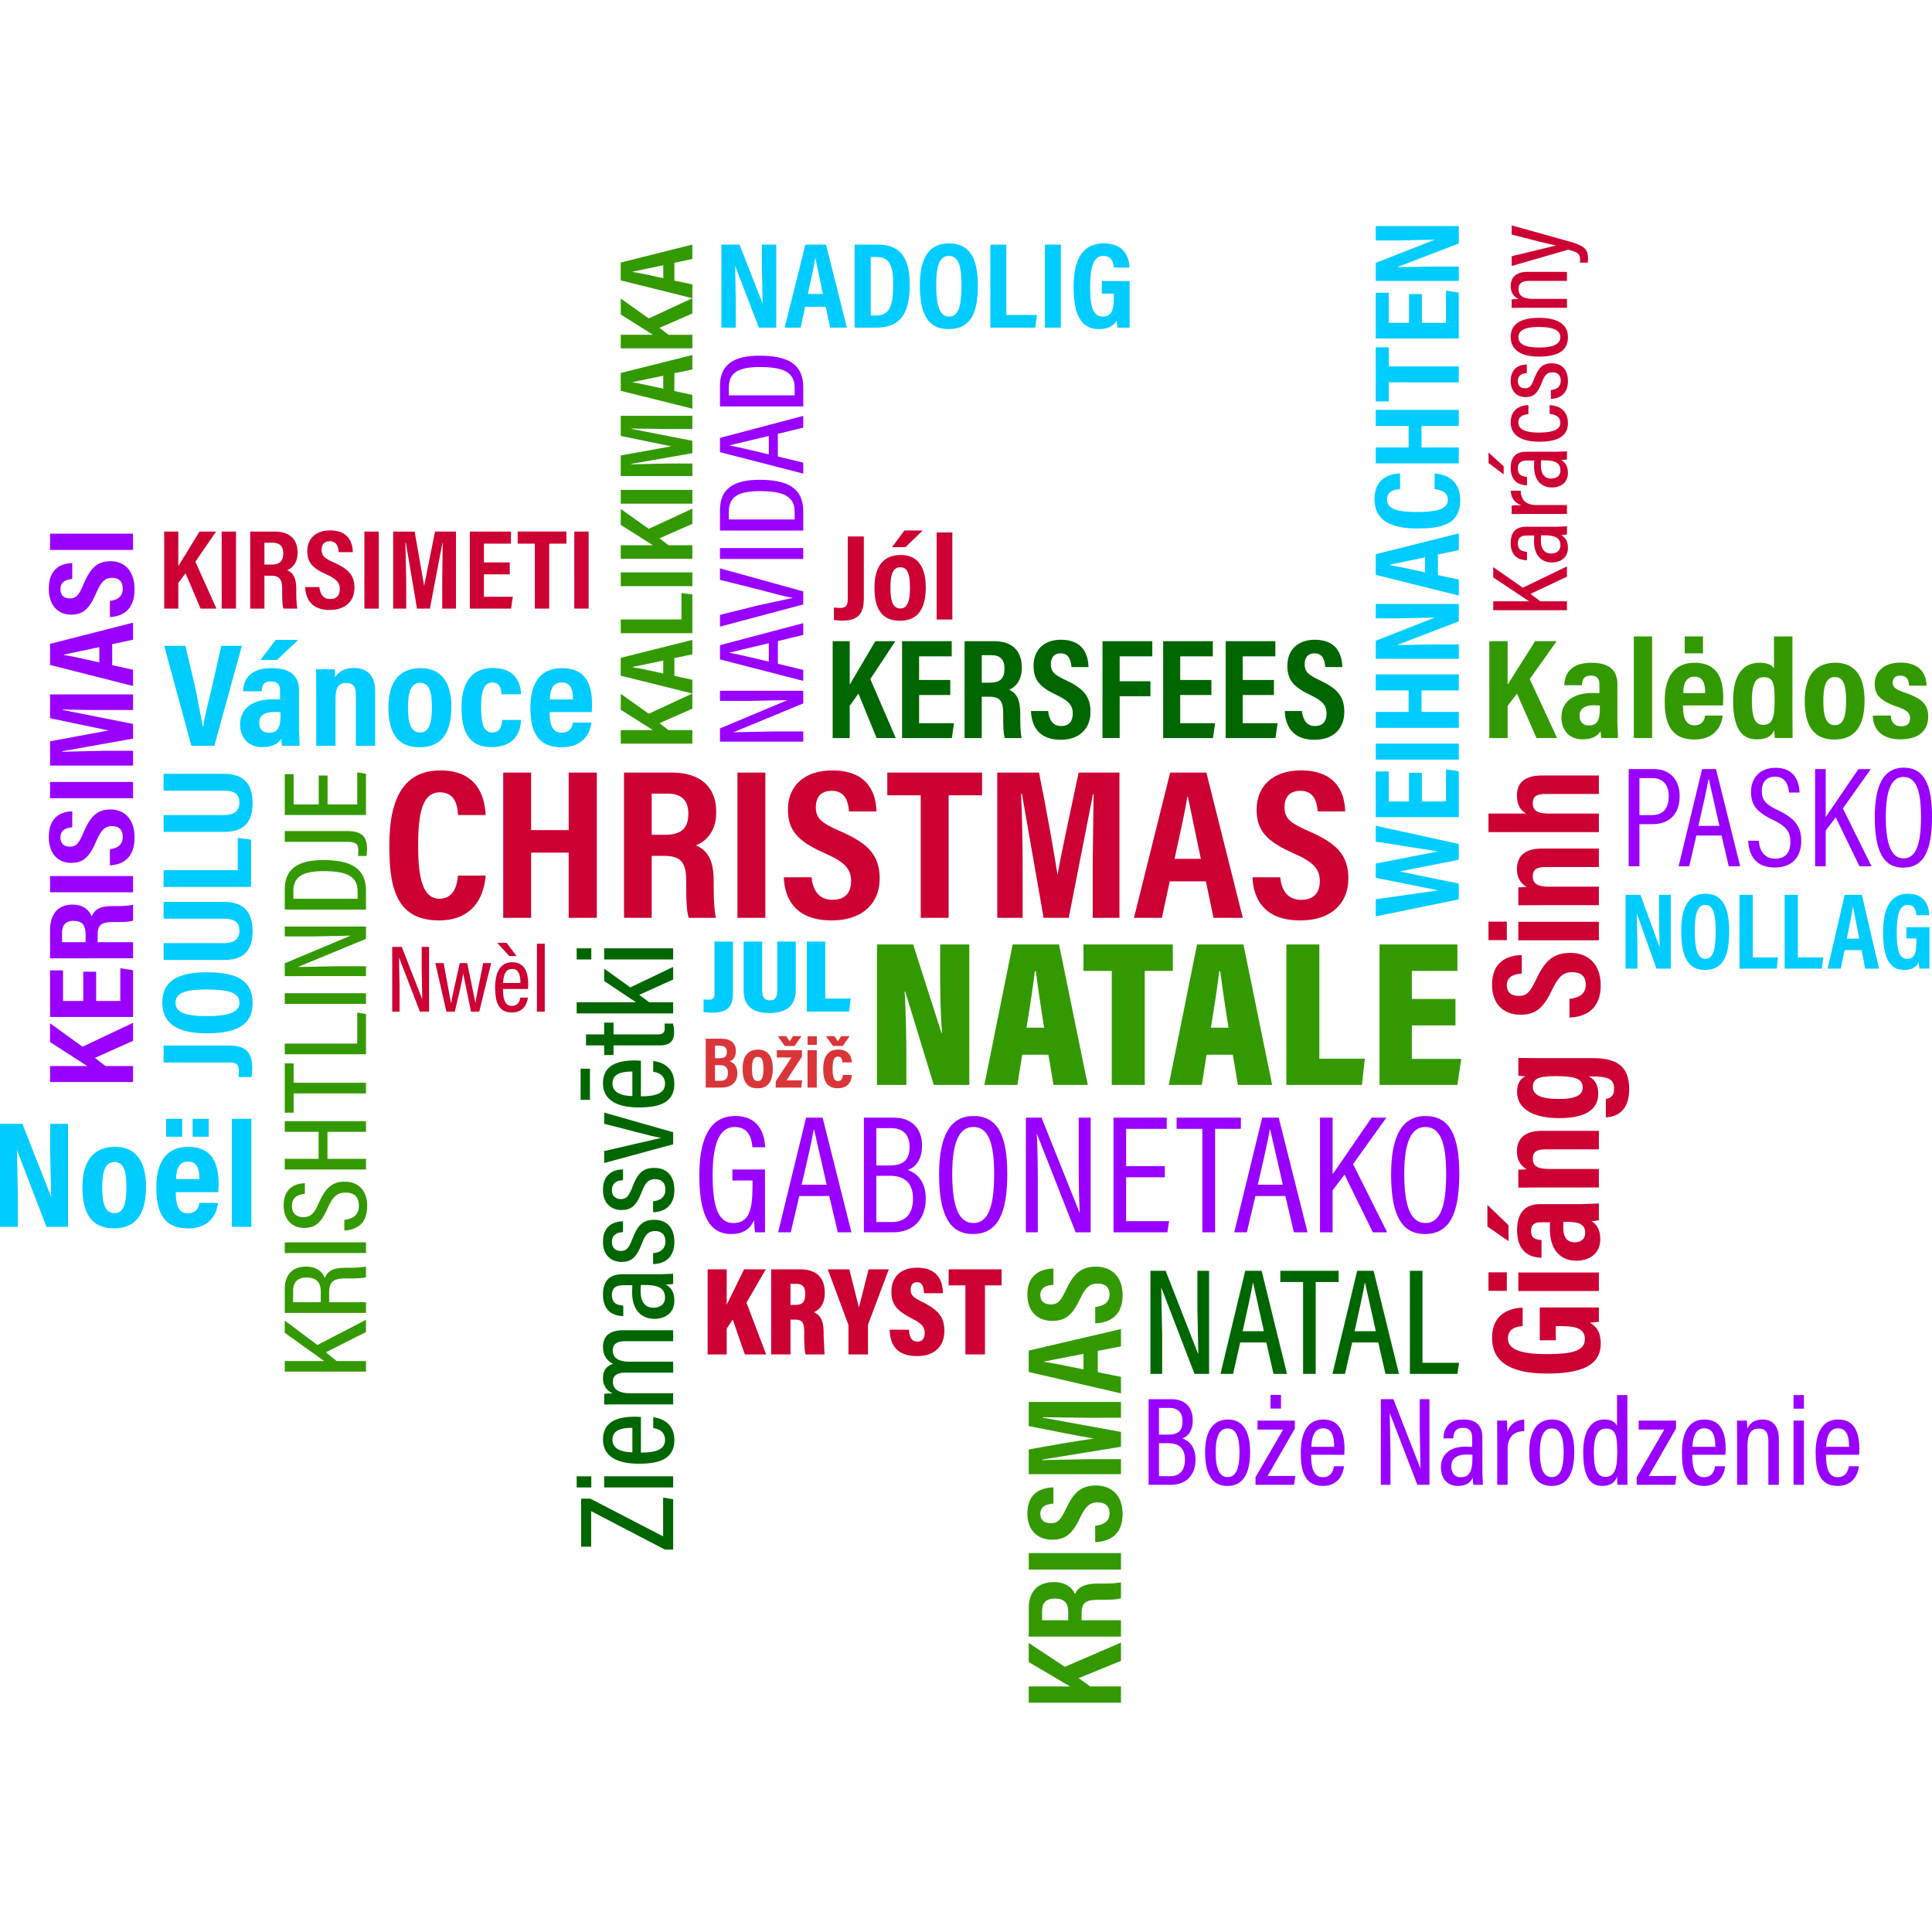 <svg xmlns="http://www.w3.org/2000/svg" xmlns:xlink="http://www.w3.org/1999/xlink" height="300" width="300" xmlns:v="https://vecta.io/nano"><g fill="#c03"><path d="M248.27 203.025v2.221l-1.4.145c1.303.724 1.69 1.859 1.69 3.235 0 3.428-3.042 4.659-8.353 4.659-5.964 0-8.522-2.028-8.522-5.529 0-4.417 3.791-4.659 4.756-4.707v2.873c-.652.048-2.294.193-2.294 1.931 0 1.883 2.511 2.414 6.06 2.414 3.79 0 5.891-.459 5.891-2.317 0-1.545-1.183-2.028-3.597-2.028h-.917v2.196h-2.487v-5.094zm-12.505-5.43h12.505v2.873h-12.505zm-1.787 2.848h-2.848v-2.873h2.848zm8.812-10.718c-.048.314-.048.555-.048.941 0 1.642.772 2.245 1.786 2.245.748 0 1.618-.362 1.618-1.448 0-1.473-1.11-1.738-2.945-1.738zm2.752-2.752l2.728-.097v2.607c-.241.049-.797.121-1.158.121.797.483 1.376 1.304 1.376 2.825 0 2.39-1.907 3.331-3.694 3.331-2.559 0-4.128-1.762-4.128-4.924 0-.435 0-.748.024-1.038h-1.352c-.725 0-1.593.096-1.593 1.352 0 1.208.797 1.328 1.618 1.401v2.752c-1.835-.048-3.791-.917-3.791-4.272 0-2.68 1.207-4.056 3.597-4.056zm-14.581.121l3.283 3.163v2.462l-3.283-2.269z"/><use xlink:href="#B"/><path d="M245.76 168.867c0-1.448-1.4-1.763-4.056-1.763-2.245 0-3.693.121-3.693 1.69 0 1.208 1.255 1.859 4.08 1.859 2.559 0 3.669-.604 3.669-1.786m1.496-4.563c3.549 0 5.722 1.038 5.722 4.804 0 3.573-2.101 4.322-3.621 4.394v-2.873c.386-.049 1.28-.169 1.28-1.618 0-1.568-1.183-1.858-3.38-1.858h-.555c1.014.483 1.473 1.424 1.473 2.679 0 2.656-2.317 3.791-6.011 3.791-4.273 0-6.59-1.545-6.59-4.056 0-1.641.772-2.221 1.303-2.414l-1.11-.121v-2.752l3.766.024zm-3.549-9.197c1.352-.145 2.535-.7 2.535-2.197 0-1.425-.893-1.956-2.124-1.956-1.328 0-2.124.652-3.09 2.705-1.328 2.8-2.512 3.911-4.95 3.911-2.607 0-4.394-1.69-4.394-4.635 0-3.694 2.487-4.587 4.612-4.635v2.873c-.942.072-2.318.314-2.318 1.81 0 1.159.748 1.666 1.859 1.666 1.183 0 1.738-.531 2.632-2.439 1.352-2.921 2.655-4.249 5.383-4.249 2.583 0 4.708 1.594 4.708 5.046 0 3.766-2.415 4.901-4.853 4.998zm-7.942-11.974h12.505v2.873h-12.505zm-1.787 2.848h-2.848v-2.873h2.848z"/><use xlink:href="#B" y="-43.838"/><path d="M231.13 126.332h5.842c-.797-.459-1.424-1.256-1.424-2.825 0-2.052 1.327-3.09 3.886-3.09h8.836v2.873h-8.256c-1.207 0-2.004.217-2.004 1.448 0 1.28.965 1.594 2.631 1.594h7.629v2.873h-17.14z"/></g><path d="M136.177 168.462v-21.809h5.614l4.393 13.731h.099c-.231-2.746-.297-6.332-.297-9.725v-4.006h4.525v21.809h-5.516l-4.426-14.475h-.099c.165 2.617.264 6.656.264 10.21v4.265zm25.958-8.885a296.87 296.87 0 0 1-1.289-8.757h-.165c-.231 2.101-.76 5.557-1.288 8.757zm-3.402 4.2l-.759 4.686h-5.12l4.393-21.81h7.2l4.459 21.81h-5.318l-.793-4.686zm13.904-13.021h-4.393v-4.103h13.872v4.103h-4.36v17.706h-5.119zm18.131 8.821a294.85 294.85 0 0 1-1.288-8.757h-.165c-.232 2.101-.76 5.557-1.289 8.757zm-3.402 4.2l-.76 4.686h-5.119l4.393-21.81h7.2l4.459 21.81h-5.318l-.792-4.686zm12.384-17.124h5.119v17.738h7.068l-.462 4.071H199.75zm26.256 12.569h-6.771v5.202h7.663l-.595 4.039h-12.088v-21.809h12.088v4.103h-7.069v4.362h6.771z" fill="#390"/><path d="M75.417 135.958c-.107 1.133-.573 6.963-7.267 6.963-6.909 0-7.696-5.63-7.696-11.695 0-7.297 2.291-11.594 7.947-11.594 6.407 0 6.909 5.131 7.016 6.929h-4.296c-.071-.766-.107-3.531-2.792-3.531-2.72 0-3.401 3.098-3.401 8.263 0 4.265.465 8.263 3.293 8.263 2.578 0 2.792-2.733 2.9-3.599zm2.722-15.993h4.331v8.929h5.835v-8.929h4.367v22.557h-4.367v-10.129H82.47v10.129h-4.331zm23.054 9.662h2.04c2.613 0 3.651-1.033 3.651-3.298 0-1.966-1.002-3.099-3.222-3.099h-2.47zm0 3.266v9.629h-4.296v-22.557h7.41c4.403 0 6.909 2.166 6.909 6.164 0 3.265-1.897 4.664-3.151 5.131 1.861.833 2.756 2.299 2.756 5.631v.9c0 2.565.143 3.531.322 4.731h-4.188c-.358-1.033-.394-2.832-.394-4.765v-.8c0-3.032-.752-4.064-3.508-4.064zm17.649 9.629h-4.331v-22.557h4.331zm7.16-6.297c.214 1.866 1.038 3.498 3.257 3.498 2.112 0 2.9-1.232 2.9-2.932 0-1.833-.966-2.932-4.01-4.265-4.152-1.833-5.799-3.465-5.799-6.83 0-3.599 2.506-6.064 6.873-6.064 5.477 0 6.801 3.432 6.873 6.363h-4.26c-.107-1.299-.465-3.198-2.685-3.198-1.718 0-2.47 1.033-2.47 2.565 0 1.633.788 2.399 3.615 3.632 4.332 1.866 6.301 3.665 6.301 7.43 0 3.565-2.363 6.497-7.482 6.497-5.584 0-7.267-3.332-7.41-6.697zm16.969-12.728h-5.191v-3.531h14.712v3.531h-5.19v19.025h-4.331zm26.704 10.629l.143-10.795h-.108l-3.758 19.191h-3.902l-3.365-19.258h-.143c.143 2.632.251 7.364.251 11.262v7.996h-3.938v-22.557h6.479c1.253 6.231 2.362 12.528 2.864 15.826h.036c.501-3.065 2.005-9.862 3.257-15.826h6.336v22.557h-4.152zm16.79-.766l-2.005-9.629h-.107c-.286 2.066-1.074 5.464-1.969 9.629zm-4.833 3.499l-1.218 5.664h-4.331l5.62-22.556h5.62l5.656 22.556h-4.546l-1.182-5.664zm17.147-.633c.215 1.866 1.038 3.498 3.257 3.498 2.112 0 2.9-1.232 2.9-2.932 0-1.833-.966-2.932-4.009-4.265-4.152-1.833-5.799-3.465-5.799-6.83 0-3.599 2.506-6.064 6.873-6.064 5.476 0 6.801 3.432 6.873 6.363h-4.26c-.107-1.299-.465-3.198-2.685-3.198-1.718 0-2.47 1.033-2.47 2.565 0 1.633.787 2.399 3.615 3.632 4.332 1.866 6.3 3.665 6.3 7.43 0 3.565-2.363 6.497-7.481 6.497-5.584 0-7.267-3.332-7.41-6.697z" fill="#c03"/><path d="M29.718 115.806l-4.22-15.519h3.291l1.557 6.579 1.156 5.983h.05c.201-1.559.829-3.874 1.307-5.914l1.507-6.648h3.19l-4.27 15.519zM46.296 99.37l-3.291 3.118h-2.562l2.361-3.118zm-2.738 11.232c-.326-.046-.578-.046-.98-.046-1.708 0-2.336.734-2.336 1.696 0 .711.377 1.536 1.507 1.536 1.532 0 1.809-1.055 1.809-2.797zm2.863 2.613l.101 2.59H43.81c-.073-.362-.115-.731-.125-1.1-.503.756-1.357 1.307-2.939 1.307-2.486 0-3.466-1.811-3.466-3.507 0-2.43 1.833-3.92 5.124-3.92l1.08.023v-1.283c0-.688-.101-1.513-1.407-1.513-1.256 0-1.381.756-1.457 1.536h-2.863c.05-1.742.954-3.599 4.446-3.599 2.788 0 4.22 1.146 4.22 3.416zm2.687-5.593l-.025-3.691h2.889l.075 1.238c.401-.642 1.181-1.444 2.889-1.444 2.11 0 3.316 1.215 3.316 3.622v8.459h-2.989v-7.84c0-1.169-.276-1.903-1.482-1.903-1.131 0-1.683.596-1.683 2.384v7.358h-2.989zm14.241 2.2c0 2.544.452 3.92 1.909 3.92 1.331 0 1.809-1.353 1.809-3.897 0-2.613-.477-3.805-1.833-3.805s-1.884 1.238-1.884 3.782m6.732-.045c0 4.309-1.733 6.258-4.923 6.258-3.14 0-4.848-1.857-4.848-6.189 0-4.217 1.934-6.097 4.999-6.097 3.115 0 4.772 2.063 4.772 6.029m10.825 2.017c-.05.939-.302 4.218-4.596 4.218-3.718 0-4.647-2.729-4.647-6.235 0-3.14 1.156-6.052 4.823-6.052 4.245 0 4.396 3.347 4.421 4.08h-3.039c-.025-.481-.075-1.833-1.407-1.833s-1.758 1.353-1.758 3.828c0 2.544.402 3.943 1.708 3.943 1.407 0 1.508-1.284 1.583-1.948zm8.062-3.186c0-1.169-.151-2.636-1.733-2.636-1.733 0-1.834 1.765-1.834 2.636zm-3.617 1.971c0 1.513.201 3.186 1.859 3.186 1.507 0 1.683-1.169 1.758-1.559h2.864c-.051.367-.352 3.828-4.647 3.828-4.22 0-4.823-3.232-4.823-6.235 0-3.759 1.583-6.052 4.873-6.052 3.767 0 4.697 2.568 4.697 5.663l-.05 1.169zM0 190.504v-16h3.479l4.444 11.32h.025l-.152-6.901v-4.419h2.768v16H7.211L2.667 178.64h-.025l.127 7.208v4.656zm15.872-6.168c0 2.623.457 4.041 1.93 4.041 1.346 0 1.828-1.394 1.828-4.017 0-2.695-.482-3.923-1.853-3.923s-1.904 1.276-1.904 3.9m6.805-.048c0 4.443-1.752 6.452-4.977 6.452-3.174 0-4.901-1.914-4.901-6.38 0-4.349 1.956-6.287 5.053-6.287 3.149 0 4.825 2.128 4.825 6.215m7.238-10.563h2.489v2.789h-2.489zm1.041 9.358c0-1.205-.152-2.718-1.752-2.718-1.752 0-1.853 1.82-1.853 2.718zm-5.155-9.358h2.488v2.789h-2.488zm1.498 11.391c0 1.559.204 3.285 1.879 3.285 1.523 0 1.701-1.206 1.777-1.607h2.895c-.051.378-.356 3.947-4.698 3.947-4.266 0-4.875-3.332-4.875-6.429 0-3.876 1.6-6.239 4.926-6.239 3.809 0 4.748 2.647 4.748 5.838l-.05 1.206zm8.71-11.391h3.021v16.78h-3.021z" fill="#0cf"/><path d="M44.218 212.983v-1.636h6.129l-6.129-4.39v-1.896l5.07 3.792 7.54-3.911v1.895l-6.241 3.153 1.691 1.357h4.55v1.636zm5.59-10.774v-1.617c0-1.616-.817-2.214-2.247-2.214-1.226 0-2.043.598-2.043 2.055v1.776zm1.3 0h5.72v1.656H44.218v-3.651c0-2.295 1.207-3.532 3.287-3.532 1.876 0 2.675.997 2.935 1.795.427-1.217 1.43-1.616 3.213-1.616h.501c1.226 0 1.987-.06 2.674-.199v1.656c-.576.179-1.672.199-2.711.199h-.427c-1.783 0-2.581.399-2.581 2.175zm-6.89-9.297h12.611v1.656H44.218zm9.248-3.492c1.263-.12 2.266-.738 2.266-2.175 0-1.377-.706-2.056-2.062-2.056-1.282 0-1.968.579-2.786 2.395-.947 2.155-1.839 3.092-3.659 3.092-1.802 0-3.176-1.237-3.176-3.492 0-2.693 1.783-3.412 3.288-3.452v1.636c-.632.079-2.006.279-2.006 1.876 0 1.237.78 1.756 1.746 1.756 1.152 0 1.709-.539 2.433-2.215 1.059-2.375 2.099-3.292 4.031-3.292 1.987 0 3.473 1.237 3.473 3.791 0 2.793-1.69 3.691-3.547 3.791zm-9.248-7.821v-1.656h5.256v-4.19h-5.256v-1.656h12.611v1.656h-5.98v4.19h5.98v1.656zm1.374-11.812v2.993h-1.374v-7.662h1.374v3.012h11.236v1.656zm-1.374-6.085v-1.656h11.255v-4.808l1.356.219v6.246zm0-9.477h12.611v1.656H44.218zm12.61-2.653H44.218v-1.995l10.177-4.27v-.02l-5.609.12h-4.569v-1.537h12.611v1.916l-10.531 4.35v.02l5.85-.12h4.68zm-1.3-12.011v-1.157c0-2.374-1.746-3.132-5.275-3.132-3.268 0-4.698.858-4.698 3.112v1.177zm-11.31 1.676v-3.113c0-3.192 2.042-4.569 5.998-4.569 4.272 0 6.612 1.277 6.612 4.789v2.893zm9.527-12.191c1.801 0 3.25.34 3.25 2.753 0 .419-.037.858-.093 1.117h-1.319a5.93 5.93 0 0 0 .056-.878c0-1.137-.613-1.316-1.764-1.316h-9.658v-1.676zm-2.879-8.62v4.489h4.606v-4.988l1.356.22v6.404H44.218v-6.345h1.374v4.709h3.9v-4.489z" fill="#390"/><g fill="#0cf"><path d="M35.417 162.352c2.247 0 3.751.582 3.751 3.491 0 .56-.06 1.078-.121 1.401h-2.006l.06-.927c0-1.164-.522-1.336-1.564-1.336H25.408v-2.629zm-3.37-4.568c3.229 0 5.135-.539 5.135-2.069 0-1.617-1.765-2.069-5.135-2.069-3.149 0-4.794.496-4.794 2.069s1.765 2.069 4.794 2.069m.06-6.81c4.954 0 7.12 1.444 7.12 4.806 0 3.146-2.126 4.677-7.161 4.677-4.894 0-6.86-1.789-6.86-4.784 0-3.19 2.186-4.698 6.9-4.698m-6.699-4.524h9.347c1.103 0 2.427-.302 2.427-1.918 0-1.552-1.103-1.875-2.407-1.875h-9.367v-2.608h9.407c2.427 0 4.412 1.013 4.412 4.526 0 3.47-1.865 4.483-4.412 4.483h-9.407zm0-8.726v-2.608H36.92v-5l2.066.258v7.349zm0-11.162h9.347c1.103 0 2.427-.302 2.427-1.919 0-1.551-1.103-1.875-2.407-1.875h-9.367v-2.608h9.407c2.427 0 4.412 1.012 4.412 4.526 0 3.469-1.865 4.482-4.412 4.482h-9.407zm201.112 13.094l-12.89 2.64v-2.66l9.673-1.371v-.02l-9.673-1.944v-2.21l9.558-1.862v-.04l-9.558-1.494v-2.476l12.89 2.824v2.455l-9.082 1.801v.041l9.082 1.862zm-5.731-19.662v4.461h3.751v-4.993l1.98.307v7.12h-12.89v-7.1h2.018v4.666h3.142v-4.461zm-7.159-4.521h12.89v2.476h-12.89zm0-2.455v-2.476h5.102v-3.335h-5.102v-2.497h12.89v2.497h-5.788v3.335h5.788v2.476z"/><use xlink:href="#C"/><path d="M221.283 86.543l-5.502 1.146v.061c1.18.164 3.122.614 5.502 1.126zm1.999 2.762l3.237.696v2.476l-12.89-3.212v-3.212l12.89-3.233v2.599l-3.237.675zm-.515-15.795c.648.061 3.979.327 3.979 4.153 0 3.949-3.218 4.399-6.683 4.399-4.17 0-6.626-1.309-6.626-4.542 0-3.663 2.933-3.949 3.961-4.011v2.455c-.439.041-2.019.061-2.019 1.596 0 1.555 1.771 1.943 4.722 1.943 2.437 0 4.722-.266 4.722-1.882 0-1.473-1.561-1.596-2.057-1.657zm-9.139-1.555v-2.476h5.102v-3.335h-5.102v-2.497h12.89v2.497h-5.788v3.335h5.788v2.476zm2.019-12.583v2.967h-2.018v-8.41h2.018v2.967h10.872v2.476zm5.14-13.708v4.461h3.751v-4.992l1.98.307v7.12h-12.89v-7.1h2.018v4.665h3.142v-4.461z"/><use xlink:href="#C" y="-58.678"/></g><g fill="#390"><use xlink:href="#D"/><use xlink:href="#E"/><path d="M96.389 98.319v-2.135h9.428V92.09l1.692.212v6.017zm.001-9.439h11.12v2.135H96.39z"/><use xlink:href="#D" y="-28.706"/><path d="M96.39 76.07h11.12v2.135H96.39zm6.98-9.457l-5.322-.071v.053l9.461 1.853v1.923l-9.494 1.659v.071l5.552-.124h3.942v1.941h-11.12v-3.194l7.802-1.411v-.017l-7.802-1.605v-3.124h11.12v2.047z"/><use xlink:href="#E" y="-44.233"/><use xlink:href="#D" y="-61.381"/><use xlink:href="#E" y="-61.382"/></g><path d="M231.87 94.748v-1.382h5.561l-5.561-3.708v-1.601l4.6 3.202 6.843-3.303v1.601l-5.663 2.663 1.533 1.146h4.129v1.382zm7.431-11.627c-.033.202-.033.439-.033.809 0 1.45.691 2.023 1.601 2.023.725 0 1.433-.371 1.433-1.264 0-1.197-.86-1.567-2.562-1.567zm2.427-1.331l1.584-.067v1.264c-.186.051-.624.085-.944.085.674.32 1.095.944 1.095 2.005 0 1.651-1.298 2.258-2.495 2.258-1.601 0-2.763-1.095-2.763-3.32l.033-.86h-1.112c-.624 0-1.433.118-1.433 1.213 0 1.18.843 1.264 1.416 1.314v1.314c-1.247-.034-2.528-.607-2.528-2.68 0-1.702.826-2.528 2.41-2.528zm-4.078-1.987l-2.916.017v-1.314c.202-.017.59-.051 1.5-.051-1.011-.354-1.618-1.163-1.635-2.258h1.534c.033 1.466.86 2.225 2.443 2.225h4.736v1.382zm1.651-8.324c-.033.202-.033.439-.033.809 0 1.45.691 2.023 1.601 2.023.725 0 1.433-.371 1.433-1.264 0-1.197-.86-1.567-2.562-1.567zm2.427-1.331l1.584-.067v1.264c-.186.051-.624.085-.944.085.674.32 1.095.944 1.095 2.005 0 1.651-1.298 2.258-2.495 2.258-1.601 0-2.763-1.095-2.763-3.32l.033-.86h-1.112c-.624 0-1.433.118-1.433 1.213 0 1.18.843 1.264 1.416 1.314v1.314c-1.247-.034-2.528-.607-2.528-2.68 0-1.702.826-2.528 2.41-2.528zm-10.584.118l2.343 2.14v1.247l-2.343-1.753zm9.489-7.363c.505.034 2.832.219 2.832 2.781 0 2.292-1.972 2.899-4.484 2.899-2.376 0-4.398-.775-4.398-3 0-2.562 2.326-2.663 2.747-2.68v1.416c-.337.017-1.567.118-1.567 1.264 0 1.18 1.281 1.584 3.219 1.584 2.073 0 3.303-.422 3.303-1.517 0-1.18-1.18-1.314-1.651-1.382zm.185-2.341c.86-.05 1.533-.506 1.533-1.449 0-.876-.522-1.298-1.263-1.298-.826 0-1.23.405-1.652 1.517-.691 1.82-1.348 2.326-2.545 2.326-1.163 0-2.309-.708-2.309-2.511 0-1.989 1.348-2.528 2.495-2.545v1.348c-.388.017-1.383.101-1.383 1.23 0 .758.472 1.112 1.113 1.112.657 0 .978-.303 1.416-1.449.641-1.685 1.264-2.426 2.731-2.426 1.584 0 2.511.994 2.511 2.764 0 1.82-1.095 2.713-2.646 2.747zm-1.853-6.605c2.241 0 3.32-.522 3.32-1.601s-1.095-1.584-3.32-1.584c-2.141 0-3.185.506-3.185 1.584 0 1.045.96 1.601 3.185 1.601m-.034-4.601c3.034 0 4.534 1.045 4.534 3.017 0 2.006-1.449 3-4.5 3-3 0-4.382-1.18-4.382-3.067 0-1.904 1.466-2.95 4.348-2.95m-1.533-1.566l-2.663.017v-1.331l1.079-.051c-.624-.269-1.23-.86-1.23-2.005 0-1.264.742-2.207 2.612-2.207h6.118v1.399h-5.831c-1.011 0-1.685.303-1.685 1.247 0 1.079.691 1.55 2.376 1.55h5.14v1.382zm-2.663-8.003l6.892-1.668v-.017c-1.028-.168-3.893-.91-6.892-1.685V35l9 2.512c2.544.691 2.848 1.416 2.848 2.629.001.214-.015.429-.05.64h-1.213a4.96 4.96 0 0 0 .034-.573c0-.86-.556-1.112-1.871-1.432l-8.746 2.528zM134.134 92.806c0 2.133-.552 3.56-3.315 3.56-.532 0-1.022-.057-1.329-.114v-1.904l.88.057c1.105 0 1.268-.495 1.268-1.485v-9.616h2.496zm9.146-10.434l-2.68 2.59h-2.087l1.923-2.59zm-5.014 8.854c0 2.113.369 3.256 1.556 3.256 1.084 0 1.473-1.123 1.473-3.237 0-2.171-.389-3.161-1.494-3.161s-1.535 1.028-1.535 3.142m5.484-.038c0 3.58-1.412 5.198-4.011 5.198-2.558 0-3.949-1.542-3.949-5.141 0-3.503 1.575-5.065 4.071-5.065 2.537 0 3.888 1.714 3.888 5.008m1.697-8.511h2.435v13.519h-2.435z" fill="#c03"/><path d="M231.262 99.56h2.84v6.755l4.272-6.755h3.341l-4.177 5.888 4.249 9.155h-3.198l-3.031-6.91-1.456 1.911v5h-2.84zm17.161 9.999c-.31-.044-.549-.044-.93-.044-1.623 0-2.22.711-2.22 1.644 0 .689.358 1.489 1.432 1.489 1.456 0 1.718-1.022 1.718-2.711zm2.722 2.533l.095 2.511h-2.577a6.36 6.36 0 0 1-.12-1.066c-.478.733-1.289 1.266-2.792 1.266-2.363 0-3.293-1.756-3.293-3.4 0-2.355 1.742-3.8 4.869-3.8l1.026.022v-1.244c0-.667-.095-1.467-1.337-1.467-1.193 0-1.313.733-1.384 1.489h-2.721c.048-1.689.907-3.489 4.224-3.489 2.65 0 4.011 1.111 4.011 3.311zm2.555-13.266h2.84v15.776h-2.84zm7.901 0h2.84v2.622h-2.84zm3.174 8.799c0-1.133-.143-2.555-1.647-2.555-1.647 0-1.742 1.711-1.742 2.555zm-3.437 1.911c0 1.466.191 3.089 1.766 3.089 1.432 0 1.6-1.133 1.671-1.511h2.72c-.048.356-.334 3.711-4.415 3.711-4.01 0-4.583-3.133-4.583-6.043 0-3.644 1.504-5.866 4.63-5.866 3.581 0 4.463 2.488 4.463 5.488l-.048 1.134zm12.411 3.022c1.48 0 1.814-1.066 1.814-3.844 0-2.667-.239-3.555-1.695-3.555-1.146 0-1.838.822-1.838 3.644 0 2.667.525 3.755 1.719 3.755m4.582-13.732v12.576l.024 3.2h-2.744c-.048-.289-.096-.889-.096-1.222-.358.822-1.098 1.422-2.745 1.422-2.601 0-3.651-2.178-3.651-6.044 0-3.533 1.241-5.844 4.129-5.844 1.336 0 1.981.444 2.22.889v-4.977zm4.799 9.977c0 2.467.43 3.8 1.814 3.8 1.265 0 1.719-1.311 1.719-3.777 0-2.533-.454-3.688-1.742-3.688s-1.791 1.2-1.791 3.666m6.397-.044c0 4.177-1.647 6.066-4.678 6.066-2.983 0-4.606-1.8-4.606-6 0-4.088 1.838-5.911 4.75-5.911 2.96 0 4.535 1.999 4.535 5.844m4.082 2.355c0 .8.43 1.666 1.599 1.666.931 0 1.385-.466 1.385-1.222 0-.8-.382-1.244-1.838-1.756-2.912-1-3.652-1.955-3.652-3.622 0-1.555 1.074-3.288 4.01-3.288 3.246 0 4.033 2.066 4.033 3.577h-2.721c0-.423-.048-1.556-1.384-1.556-.739 0-1.146.444-1.146 1.066 0 .734.43 1.067 1.91 1.578 2.625.911 3.604 1.822 3.604 3.688 0 2.267-1.528 3.555-4.32 3.555-2.96 0-4.272-1.644-4.272-3.688z" fill="#390"/><path d="M113.81 154.011c0 2.031-.498 3.24-3.25 3.24-.572 0-1.034-.049-1.311-.097v-1.966l.72.048c.868 0 .979-.306.979-.983v-8.043h2.862zm4.544-7.801v7.608c0 .709.166 1.515 1.182 1.515.979 0 1.145-.693 1.145-1.499v-7.624h2.881v7.544c0 2.224-1.237 3.546-4.099 3.546-2.881 0-3.989-1.322-3.989-3.563v-7.527zm6.927 0h2.863v8.849h3.952l-.258 2.031h-6.557z" fill="#0cf"/><path d="M7.771 168.017v-2.479h5.788l-5.788-3.731v-2.918l5.046 3.647 7.845-3.71v2.792l-5.922 2.646 1.638 1.272h4.284v2.479zm7.16-17.129v4.543h3.751v-5.085l1.98.312v7.252H7.771v-7.231H9.79v4.752h3.142v-4.543zm-1.638-4.585v-1.188c0-1.521-.59-2.125-1.885-2.125-1.124 0-1.771.583-1.771 1.875v1.438zm1.866 0h5.503v2.501H7.771v-4.314c0-2.563 1.238-4.022 3.522-4.022 1.866 0 2.666 1.105 2.933 1.834.476-1.084 1.314-1.605 3.218-1.605h.514c1.466 0 2.018-.083 2.704-.187v2.438c-.59.208-1.618.23-2.723.23h-.457c-1.732 0-2.323.437-2.323 2.042zM7.771 136.03h12.89v2.522H7.771zm9.292-4.168c1.066-.125 1.999-.605 1.999-1.896 0-1.229-.705-1.687-1.676-1.687-1.047 0-1.676.562-2.437 2.334-1.047 2.417-1.98 3.376-3.903 3.376-2.056 0-3.465-1.459-3.465-4.001 0-3.189 1.961-3.959 3.637-4.001v2.479c-.743.062-1.828.271-1.828 1.563 0 1 .59 1.438 1.466 1.438.933 0 1.371-.459 2.075-2.105 1.066-2.521 2.094-3.667 4.246-3.667 2.037 0 3.713 1.375 3.713 4.355 0 3.252-1.904 4.23-3.827 4.314zm-9.292-10.44h12.89v2.522H7.771zm8.093-11.17a246.62 246.62 0 0 1-6.169-.084v.062l10.968 2.188v2.271l-11.005 1.959v.083l6.435-.145h4.57v2.292H7.772v-3.772l9.044-1.668v-.021l-9.044-1.896v-3.688h12.89v2.417zm-.439-9.773l-5.502 1.167v.062c1.18.167 3.122.625 5.502 1.146zm1.999 2.813l3.237.709v2.522l-12.89-3.272V99.98l12.89-3.293v2.646l-3.237.688zm-.362-9.982c1.066-.125 1.999-.604 1.999-1.896 0-1.229-.705-1.687-1.676-1.687-1.047 0-1.676.562-2.437 2.334-1.047 2.417-1.98 3.376-3.903 3.376-2.056 0-3.465-1.459-3.465-4.001 0-3.189 1.961-3.959 3.637-4.001v2.48c-.743.062-1.828.271-1.828 1.563 0 1 .59 1.438 1.466 1.438.933 0 1.371-.459 2.075-2.105 1.066-2.521 2.094-3.667 4.246-3.667 2.037 0 3.713 1.375 3.713 4.355 0 3.252-1.904 4.231-3.827 4.314zm-9.292-10.44h12.89v2.522H7.771z" fill="#90f"/><path d="M111.02 167.826h.868c.723 0 1.145-.348 1.145-1.2 0-.785-.35-1.244-1.302-1.244h-.711zm.699-3.509c.904 0 1.145-.325 1.145-.975 0-.662-.374-.964-1.097-.964h-.747v1.94zm-2.133-3.027h2.482c1.422 0 2.193.728 2.193 1.928 0 .953-.482 1.423-.94 1.581.579.213 1.181.706 1.181 1.85 0 1.447-1.012 2.231-2.458 2.231h-2.459zm7.18 4.663c0 1.245.217 1.918.916 1.918.639 0 .868-.662.868-1.906 0-1.278-.229-1.861-.88-1.861s-.904.605-.904 1.85m3.229-.022c0 2.107-.831 3.061-2.361 3.061-1.506 0-2.326-.908-2.326-3.027 0-2.062.928-2.982 2.398-2.982 1.494 0 2.289 1.009 2.289 2.948m1.855-3.52l-1.072-1.513h1.301l.542.774.518-.774h1.313l-1.072 1.513zm-1.398 5.505l2.446-3.711h-2.278v-1.133h3.905v1.009l-2.398 3.677h2.434l-.144 1.121h-3.965zm4.952-6.996h1.434v1.323h-1.434zm-.012 2.152h1.434v5.808h-1.434zm3.94-.662l-1.073-1.513h1.302l.542.774.518-.774h1.313l-1.072 1.513zm2.928 4.507c-.024.46-.144 2.062-2.205 2.062-1.783 0-2.229-1.334-2.229-3.049 0-1.536.554-2.96 2.314-2.96 2.037 0 2.109 1.637 2.121 1.996h-1.458c-.012-.235-.036-.897-.675-.897s-.844.662-.844 1.873c0 1.244.193 1.928.82 1.928.674 0 .723-.628.759-.953z" fill="#da363a"/><g fill="#90f"><path d="M124.726 115.159h-12.928v-2.046l10.434-4.379v-.021l-5.75.123h-4.684v-1.575h12.928v1.964l-10.796 4.461v.02l5.998-.123h4.798z"/><use xlink:href="#F"/><path d="M124.726 93.86l-12.928 3.438v-1.821l6.017-1.494 5.236-1.126v-.041c-1.162-.163-3.428-.798-5.217-1.268l-6.036-1.514v-1.781l12.928 3.581zm-12.928-8.757h12.928v1.699h-12.928zm11.596-4.44v-1.187c0-2.435-1.79-3.212-5.408-3.212-3.351 0-4.817.88-4.817 3.192v1.207zm-11.595 1.719V79.19c0-3.274 2.094-4.686 6.15-4.686 4.379 0 6.779 1.31 6.779 4.911v2.967z"/><use xlink:href="#F" y="-32.184"/><path d="M123.394 61.39v-1.186c0-2.435-1.79-3.212-5.408-3.212-3.351 0-4.817.88-4.817 3.192v1.207zm-11.595 1.719v-3.192c0-3.274 2.094-4.686 6.15-4.686 4.379 0 6.779 1.31 6.779 4.911v2.967z"/></g><path d="M112.023 50.874v-12.89h2.803l3.581 9.12h.021l-.123-5.56v-3.56h2.23v12.89h-2.701l-3.662-9.558h-.021l.102 5.808v3.751zm15.754-5.236l-1.146-5.502h-.061c-.164 1.18-.614 3.122-1.126 5.502zm-2.762 1.999l-.696 3.237h-2.476l3.212-12.89h3.212l3.233 12.89h-2.599l-.675-3.237zm10.189 1.352h.88c1.944 0 2.619-1.352 2.619-4.817 0-2.951-.593-4.265-2.598-4.265h-.9zm-2.496-11.006h3.601c3.56 0 4.952 2.133 4.952 6.188 0 4.341-1.33 6.702-5.136 6.702h-3.417zm12.665 6.302c0 3.065.512 4.874 1.964 4.874 1.535 0 1.965-1.676 1.965-4.874 0-2.989-.47-4.551-1.965-4.551s-1.964 1.676-1.964 4.551m6.466.057c0 4.703-1.371 6.76-4.563 6.76-2.987 0-4.44-2.019-4.44-6.798 0-4.646 1.698-6.512 4.542-6.512 3.028 0 4.46 2.075 4.46 6.55m1.943-6.359h2.476v10.929h4.746l-.245 1.961h-6.977zm10.946 12.89h-2.476v-12.89h2.476zm10.68 0h-1.883l-.123-1.104c-.614 1.028-1.575 1.333-2.742 1.333-2.906 0-3.949-2.399-3.949-6.588 0-4.704 1.719-6.722 4.686-6.722 3.744 0 3.949 2.989 3.99 3.751h-2.435c-.041-.514-.163-1.809-1.637-1.809-1.596 0-2.046 1.98-2.046 4.779 0 2.989.389 4.645 1.964 4.645 1.31 0 1.719-.933 1.719-2.837V45.6h-1.861v-1.961h4.317z" fill="#0cf"/><g fill="#060"><path d="M129.297 99.561h2.644v6.755l3.977-6.755h3.111l-3.888 5.888 3.955 9.155h-2.978l-2.822-6.91-1.355 1.911v5h-2.644z"/><use xlink:href="#G"/><path d="M152.447 106.005h1.267c1.622 0 2.266-.689 2.266-2.2 0-1.311-.622-2.066-2-2.066h-1.533zm0 2.178v6.422h-2.667V99.561h4.599c2.733 0 4.289 1.444 4.289 4.111 0 2.178-1.178 3.111-1.956 3.422 1.156.555 1.711 1.533 1.711 3.756v.6c0 1.711.089 2.355.2 3.155h-2.6c-.222-.689-.244-1.889-.244-3.177v-.533c0-2.022-.467-2.711-2.177-2.711z"/><use xlink:href="#H"/><path d="M171.196 99.561h7.732v2.355h-5.066v3.866h4.777v2.333h-4.777v6.488h-2.667z"/><use xlink:href="#G" x="40.544"/><use xlink:href="#G" x="50.253"/><use xlink:href="#H" x="39.412"/></g><path d="M118.787 191.354h-1.536c-.079-.498-.132-1.048-.132-1.914-.582 1.232-1.483 2.176-3.6 2.176-3.892 0-4.925-3.985-4.925-9.15 0-6.134 1.906-9.175 5.56-9.175 4.315 0 4.606 3.801 4.659 4.85h-1.986c-.053-.629-.185-3.146-2.727-3.146s-3.441 2.963-3.441 7.445c0 4.457.688 7.472 3.203 7.472 2.435 0 2.991-1.992 2.991-5.741v-.865h-3.124v-1.704h5.056zm9.584-7.393l-1.959-8.572h-.053c-.265 1.547-.98 4.745-1.879 8.572zm-4.262 1.757l-1.324 5.637h-1.959l4.342-17.801h2.568l4.474 17.801h-2.118l-1.324-5.637zm11.967 4.037h2.435c2.118 0 3.256-1.284 3.256-3.618 0-2.386-1.218-3.565-3.653-3.565h-2.039zm2.065-8.782c2.277 0 3.097-.996 3.097-2.91 0-1.783-.953-2.884-2.833-2.884h-2.33v5.794zm-3.998-7.419h4.686c2.674 0 4.342 1.599 4.342 4.325 0 2.386-1.165 3.435-2.224 3.801 1.377.472 2.806 1.704 2.806 4.457 0 3.198-1.959 5.217-5.056 5.217h-4.554zm13.715 8.73c0 5.086 1.033 7.629 3.283 7.629 2.277 0 3.23-2.49 3.23-7.603 0-5.164-1.033-7.314-3.256-7.314-2.197 0-3.256 2.438-3.256 7.288m8.551 0c0 6.082-1.456 9.334-5.348 9.334-3.706 0-5.242-3.146-5.242-9.281 0-6.082 1.801-9.045 5.348-9.045 3.706 0 5.242 2.963 5.242 8.992m2.886 9.071v-17.8h2.435l5.904 14.759h.026c-.133-2.386-.159-5.06-.159-7.969v-6.79h1.853v17.8h-2.33l-6.01-15.284h-.026c.132 2.228.159 5.138.159 8.337v6.947zm21.577-8.546h-6.01v6.816h6.671l-.264 1.73h-8.366v-17.8h8.26v1.729h-6.301v5.795h6.01zm5.825-7.525h-3.998v-1.73h9.981v1.73h-3.998v16.071h-1.985zm12.497 8.677l-1.959-8.572h-.053c-.265 1.547-.98 4.745-1.879 8.572zm-4.263 1.757l-1.323 5.637h-1.959l4.341-17.801h2.569l4.474 17.801h-2.118l-1.324-5.637zm10.035-12.164h1.959v8.782c1.298-1.809 4.21-6.161 6.062-8.782h2.277l-5.163 7.209 5.295 10.591h-2.224l-4.395-8.965-1.853 2.438v6.527h-1.959zm13.08 8.73c0 5.086 1.032 7.629 3.282 7.629 2.277 0 3.23-2.49 3.23-7.603 0-5.164-1.033-7.314-3.257-7.314-2.197 0-3.256 2.438-3.256 7.288m8.551 0c0 6.082-1.456 9.334-5.347 9.334-3.706 0-5.242-3.146-5.242-9.281 0-6.082 1.8-9.045 5.348-9.045 3.706 0 5.242 2.963 5.242 8.992m27.97-55.708h1.822c1.8 0 2.733-.955 2.733-2.978 0-1.666-.866-2.778-2.555-2.778h-2zm-1.666-7.155h3.888c2.378 0 4.022 1.489 4.022 4.199 0 2.689-1.489 4.355-4.244 4.355h-2v6.533H252.9zm14.086 8.822l-1.644-7.266h-.044c-.222 1.311-.823 4.022-1.578 7.266zm-3.578 1.489l-1.11 4.778h-1.645l3.645-15.088h2.155l3.756 15.088h-1.778l-1.111-4.778zm9.686.822c.133 1.533.866 2.778 2.533 2.778 1.577 0 2.377-.866 2.377-2.6 0-1.577-.644-2.444-2.711-3.422-2.355-1.133-3.4-2.178-3.4-4.355 0-2.089 1.334-3.733 3.8-3.733 2.911 0 3.688 2.089 3.733 3.845h-1.622c-.089-.711-.311-2.467-2.177-2.467-1.444 0-2.067 1-2.067 2.2 0 1.444.645 2.133 2.533 3.022 2.644 1.266 3.6 2.533 3.6 4.777 0 2.378-1.333 4.111-4.111 4.111-3.023 0-4.022-1.977-4.133-4.155zm8.753-11.133h1.644v7.444c1.089-1.533 3.533-5.222 5.089-7.444h1.911l-4.333 6.112 4.444 8.976h-1.867l-3.688-7.599-1.556 2.066v5.533h-1.644zm10.976 7.4c0 4.311.866 6.466 2.755 6.466 1.911 0 2.711-2.111 2.711-6.444 0-4.377-.866-6.2-2.733-6.2-1.844 0-2.733 2.067-2.733 6.178m7.176 0c0 5.155-1.221 7.91-4.488 7.91-3.111 0-4.399-2.667-4.399-7.866 0-5.155 1.511-7.666 4.488-7.666 3.111 0 4.399 2.511 4.399 7.622" fill="#90f"/><path d="M252.41 150.409V138.95h2.319l2.962 8.107h.017l-.102-4.942v-3.165h1.846v11.458h-2.234l-3.03-8.496h-.017l.085 5.162v3.335zm10.749-5.856c0 2.725.423 4.333 1.624 4.333 1.27 0 1.625-1.489 1.625-4.333 0-2.657-.389-4.045-1.625-4.045s-1.624 1.489-1.624 4.045m5.348.051c0 4.181-1.134 6.009-3.774 6.009-2.471 0-3.673-1.794-3.673-6.042 0-4.13 1.405-5.788 3.758-5.788 2.505 0 3.689 1.845 3.689 5.822m1.609-5.653h2.048v9.715h3.927l-.203 1.743h-5.772zm7.008 0h2.048v9.715h3.927l-.203 1.743h-5.772zm11.577 6.804l-.948-4.891h-.051c-.135 1.049-.508 2.776-.93 4.891zm-2.285 1.777l-.576 2.878h-2.048l2.657-11.458h2.658l2.674 11.458h-2.149l-.559-2.878zm13.185 2.878h-1.557l-.102-.982c-.508.914-1.303 1.184-2.268 1.184-2.403 0-3.267-2.132-3.267-5.857 0-4.18 1.422-5.974 3.876-5.974 3.098 0 3.266 2.657 3.301 3.334h-2.014c-.033-.457-.136-1.608-1.354-1.608-1.321 0-1.693 1.76-1.693 4.248 0 2.658.322 4.131 1.626 4.131 1.083 0 1.421-.829 1.421-2.522v-.643h-1.54v-1.743h3.571z" fill="#0cf"/><g fill="#060"><path d="M103.264 240.627l-11.468-5.976v5.513h-1.557v-7.449h1.431l11.299 5.85v-6.018l1.557.252v7.828zm-9.448-11.384h10.711v1.726H93.816zm-1.998 1.725h-2.272v-1.726h2.272zm6.376-9.259c-1.684 0-3.093.337-3.093 1.852 0 1.852 2.357 1.937 3.093 1.957zm1.326 3.851c1.957 0 3.746-.315 3.746-1.957 0-1.599-1.494-1.81-1.831-1.851v-1.684c.295.043 3.283.316 3.283 3.556 0 3.22-2.883 3.662-5.555 3.662-3.388 0-5.534-1.179-5.534-3.746 0-2.862 2.335-3.556 5.029-3.556l.863.042zm-2.483-7.491l-3.219.021v-1.663c.295-.042.842-.063 1.304-.063-.905-.421-1.494-1.199-1.494-2.378 0-1.136.505-1.894 1.578-2.209-.842-.399-1.578-1.199-1.578-2.609 0-1.368.673-2.609 3.135-2.609h7.765v1.704h-7.47c-1.052 0-1.915.316-1.915 1.431 0 1.305 1.136 1.747 2.546 1.747h6.839v1.704H97.1c-1.263 0-1.937.421-1.937 1.431 0 1.22 1.073 1.767 2.652 1.767h6.713v1.726zm2.482-18.539c-.042.253-.042.547-.042 1.01 0 1.81.863 2.526 1.999 2.526.905 0 1.788-.463 1.788-1.579 0-1.494-1.073-1.957-3.198-1.957zm3.03-1.663l1.978-.084v1.578c-.232.063-.779.105-1.179.105.842.4 1.368 1.178 1.368 2.504 0 2.062-1.62 2.82-3.115 2.82-1.999 0-3.45-1.368-3.45-4.146l.042-1.073h-1.389c-.779 0-1.789.147-1.789 1.515 0 1.473 1.053 1.578 1.768 1.641v1.641c-1.557-.042-3.156-.757-3.156-3.346 0-2.125 1.031-3.156 3.009-3.156z"/><use xlink:href="#I"/><use xlink:href="#I" y="-8.059"/><path d="M93.816 178.739l8.817-2.041v-.021c-1.284-.148-6.46-1.621-8.817-2.168v-1.747l10.711 3.051v1.873l-10.711 2.903zm4.377-12.352c-1.684 0-3.093.337-3.093 1.852 0 1.852 2.357 1.936 3.093 1.957zm1.326 3.851c1.957 0 3.746-.315 3.746-1.957 0-1.599-1.494-1.81-1.831-1.852v-1.684c.295.043 3.283.316 3.283 3.556 0 3.22-2.883 3.662-5.555 3.662-3.388 0-5.534-1.179-5.534-3.746 0-2.862 2.335-3.556 5.029-3.556l.863.042zm-9.364-4.293h1.452v4.84h-1.452zm3.661-2.125v-1.494h-2.819v-1.704h2.819v-1.831h1.452v1.831h6.818c.715 0 1.136-.168 1.136-.968 0-.253 0-.526-.042-.716h1.304c.148.379.189.947.189 1.304 0 1.347-.526 2.084-2.272 2.084h-7.133v1.494zm4.945-8.186l-4.945-3.303v-1.915l4.061 2.904 6.649-3.177v1.957l-5.26 2.378c.378.316 1.178.863 1.557 1.157h3.703v1.726H89.545v-1.726zm-4.945-8.375h10.711v1.726H93.816zm-1.998 1.726h-2.272v-1.726h2.272z"/></g><path d="M60.904 157.09v-10.057h1.482l3.169 8.116h.015l-.089-4.473v-3.644h1.141v10.057h-1.422l-3.228-8.398h-.015l.089 4.665v3.732zm7.984-7.539l1.14 6.206h.03c.133-.992.444-2.162 1.332-6.206h1.156l1.274 6.161h.015c.104-.815.37-2.103 1.2-6.161h1.229l-1.851 7.539h-1.273l-1.215-5.91h-.015c-.133 1.111-.666 3.258-1.289 5.91h-1.303l-1.719-7.539zm11.922 3.081c0-1.185-.237-2.177-1.303-2.177-1.303 0-1.363 1.659-1.377 2.177zm-2.148-6.221l1.556 2.044h-1.126l-1.881-2.044zm-.562 7.154c0 1.377.222 2.636 1.377 2.636 1.126 0 1.274-1.052 1.304-1.289h1.185c-.03.207-.222 2.311-2.503 2.311-2.266 0-2.577-2.029-2.577-3.91 0-2.385.829-3.895 2.636-3.895 2.015 0 2.504 1.644 2.504 3.54l-.03.607zm5.273-7.02h1.215v10.545h-1.215z" fill="#c03"/><path d="M178.642 213.34v-16.014h2.359l5.047 12.924h.024l-.142-7.123v-5.802h1.816v16.014h-2.264l-5.142-13.372h-.024l.142 7.429v5.943zm17.618-6.627l-1.675-7.524h-.047c-.212 1.392-.849 4.198-1.58 7.524zm-3.679 1.745l-1.109 4.882h-1.957l3.845-16.014h2.547l3.938 16.014h-2.098l-1.109-4.882zm9.764-9.387h-3.537v-1.746h9.056v1.746h-3.562v14.269h-1.958zm11.298 7.641l-1.675-7.524h-.047c-.212 1.392-.849 4.198-1.58 7.524zm-3.679 1.745l-1.109 4.882h-1.957l3.845-16.014h2.548l3.938 16.014h-2.098l-1.109-4.882zm8.962-11.132h1.958v14.293h5.684l-.259 1.721h-7.382z" fill="#060"/><g fill="#390"><path d="M159.742 264.39v-2.518h6.431l-6.431-3.786v-2.962l5.606 3.702 8.716-3.766v2.835l-6.579 2.687 1.819 1.29h4.76v2.518zm6.135-12.8v-1.206c0-1.545-.655-2.158-2.094-2.158-1.248 0-1.968.592-1.968 1.904v1.459zm2.074 0h6.114v2.539h-14.322v-4.379c0-2.602 1.375-4.083 3.914-4.083 2.073 0 2.961 1.121 3.258 1.861.529-1.1 1.46-1.629 3.575-1.629h.571c1.629 0 2.242-.085 3.004-.19v2.476c-.656.211-1.798.232-3.025.232h-.508c-1.925 0-2.581.444-2.581 2.074zm-8.208-10.431h14.322v2.56h-14.322z"/><use xlink:href="#J"/><path d="M168.732 220.149l-6.854-.085v.063l12.185 2.221v2.306l-12.228 1.988v.085l7.15-.148h5.078v2.327h-14.322v-3.83c3.956-.74 7.954-1.396 10.048-1.692v-.021c-1.946-.296-6.262-1.184-10.048-1.925v-3.744h14.322v2.454zm-.487-9.923l-6.114 1.184v.063c1.312.17 3.47.635 6.114 1.164zm2.221 2.855l3.596.72v2.56l-14.322-3.321v-3.321l14.322-3.343v2.687l-3.596.698z"/><use xlink:href="#J" y="-33.98"/></g><path d="M179.964 229.227h1.722c1.487 0 2.309-.881 2.309-2.564 0-1.702-.842-2.564-2.583-2.564h-1.448zm1.467-6.459c1.625 0 2.193-.705 2.193-2.095 0-1.291-.685-2.055-2.035-2.055h-1.624v4.15zm-3.072-5.5h3.582c2.035 0 3.268 1.213 3.268 3.268 0 1.761-.842 2.545-1.605 2.818.999.353 2.035 1.273 2.035 3.308 0 2.408-1.487 3.895-3.797 3.895h-3.484zm10.412 8.24c0 2.604.606 3.856 1.859 3.856s1.84-1.272 1.84-3.856c0-2.486-.587-3.699-1.84-3.699-1.213 0-1.859 1.116-1.859 3.699m5.344-.039c0 3.523-1.213 5.265-3.503 5.265-2.33 0-3.484-1.683-3.484-5.226 0-3.484 1.369-5.089 3.562-5.089 2.212 0 3.426 1.703 3.426 5.05m3.17-8.867h1.624v2.114h-1.624zm-2.329 12.781l4.286-7.399h-3.974v-1.39h5.794v1.233l-4.228 7.36h4.306l-.215 1.37h-5.97zm12.213-4.717c0-1.566-.313-2.877-1.722-2.877-1.723 0-1.801 2.192-1.82 2.877zm-3.582 1.233c0 1.82.293 3.484 1.82 3.484 1.487 0 1.683-1.39 1.722-1.703h1.566c-.039.275-.294 3.054-3.308 3.054-2.994 0-3.406-2.682-3.406-5.167 0-3.151 1.097-5.147 3.484-5.147 2.662 0 3.308 2.172 3.308 4.678l-.039.802zm10.823 4.659v-13.29h1.957l4.188 10.726h.02l-.117-5.911v-4.815h1.506v13.29h-1.879l-4.267-11.098h-.02l.117 6.166v4.932zm14.228-4.659c-.234-.039-.509-.039-.939-.039-1.684 0-2.349.802-2.349 1.859 0 .842.431 1.664 1.468 1.664 1.39 0 1.82-.999 1.82-2.975zm1.547 2.819l.078 1.84h-1.468c-.058-.216-.098-.725-.098-1.097-.372.783-1.096 1.273-2.329 1.273-1.918 0-2.623-1.507-2.623-2.897 0-1.859 1.272-3.21 3.856-3.21l.999.039v-1.292c0-.725-.138-1.664-1.41-1.664-1.37 0-1.468.979-1.527 1.643h-1.527c.039-1.448.705-2.935 3.112-2.935 1.977 0 2.936.959 2.936 2.799zm2.308-4.737l-.02-3.386H234c.02.235.059.685.059 1.742.41-1.174 1.35-1.879 2.623-1.898v1.781c-1.703.039-2.584.998-2.584 2.838v5.5h-1.605zm6.615 1.527c0 2.604.607 3.856 1.86 3.856s1.84-1.272 1.84-3.856c0-2.486-.587-3.699-1.84-3.699-1.213 0-1.86 1.116-1.86 3.699m5.344-.039c0 3.523-1.213 5.265-3.503 5.265-2.33 0-3.484-1.683-3.484-5.226 0-3.484 1.369-5.089 3.562-5.089 2.212 0 3.425 1.703 3.425 5.05m4.814 3.856c1.468 0 1.86-1.253 1.86-3.895 0-2.78-.372-3.602-1.761-3.602-1.136 0-1.879.979-1.879 3.66 0 2.779.607 3.836 1.781 3.836m3.426-12.703v11.333l.02 2.603h-1.546c-.039-.254-.059-.881-.059-1.292-.313.842-.94 1.468-2.33 1.468-2.075 0-2.936-1.781-2.936-5.265 0-3.152 1.135-5.05 3.268-5.05 1.253 0 1.761.528 1.977.998v-4.796zm1.447 12.762l4.287-7.399h-3.973v-1.39h5.793v1.233l-4.227 7.36h4.306l-.215 1.37h-5.97zm12.214-4.717c0-1.566-.314-2.877-1.723-2.877-1.722 0-1.801 2.192-1.82 2.877zm-3.582 1.233c0 1.82.293 3.484 1.82 3.484 1.487 0 1.684-1.39 1.723-1.703h1.566c-.039.275-.294 3.054-3.308 3.054-2.994 0-3.405-2.682-3.405-5.167 0-3.151 1.096-5.147 3.484-5.147 2.662 0 3.308 2.172 3.308 4.678l-.039.802zm6.966-2.211l-.02-3.093h1.547l.058 1.253c.314-.724.999-1.429 2.329-1.429 1.468 0 2.564.861 2.564 3.034v7.105h-1.624v-6.772c0-1.174-.352-1.958-1.449-1.958-1.253 0-1.801.803-1.801 2.76v5.969h-1.605zm8.769-3.093h1.605v9.963h-1.605zm0-3.974h1.605v2.114h-1.605zm8.612 8.045c0-1.566-.313-2.877-1.722-2.877-1.722 0-1.801 2.192-1.82 2.877zm-3.582 1.233c0 1.82.294 3.484 1.82 3.484 1.487 0 1.684-1.39 1.723-1.703h1.566c-.039.275-.294 3.054-3.308 3.054-2.994 0-3.406-2.682-3.406-5.167 0-3.151 1.097-5.147 3.484-5.147 2.662 0 3.308 2.172 3.308 4.678l-.039.802z" fill="#90f"/><path d="M109.885 197.105h2.955v5.5l2.701-5.5h3.366l-2.995 5.167 3.054 8.045h-3.308l-1.879-5.421-.939 1.409v4.012h-2.955zm12.859 5.519h.705c1.155 0 1.586-.41 1.586-1.703 0-1.076-.392-1.566-1.39-1.566h-.9zm0 2.29v5.402h-2.994v-13.212h4.462c2.545 0 3.856 1.253 3.856 3.66 0 1.82-.9 2.682-1.703 2.994 1.037.47 1.527 1.312 1.527 3.21v.47l.137 2.877h-2.936c-.156-.509-.215-1.683-.215-2.975v-.451c0-1.566-.314-1.977-1.468-1.977zm9.003 5.402v-4.287a1.39 1.39 0 0 0-.117-.606l-3.093-8.319h3.347l1.487 5.911 1.507-5.911h3.132l-3.132 8.338c-.068.168-.101.348-.098.529v4.345zm9.394-3.836c.078 1.096.372 1.84 1.292 1.84.881 0 1.155-.587 1.155-1.35 0-.9-.45-1.448-2.016-2.251-2.29-1.175-3.152-2.172-3.152-4.111 0-2.27 1.371-3.758 3.993-3.758 3.092 0 3.974 1.938 3.993 3.954h-2.917c-.059-.92-.235-1.703-1.096-1.703-.665 0-.979.431-.979 1.174 0 .763.294 1.155 1.742 1.859 2.447 1.233 3.484 2.29 3.484 4.502 0 2.192-1.272 3.934-4.247 3.934-3.21 0-4.188-1.84-4.248-4.09zm8.768-6.89h-2.604v-2.486h8.221v2.486h-2.583v10.726h-3.034zM25.498 82.541h2.189v5.371l3.292-5.371h2.575l-3.219 4.682 3.274 7.279h-2.465l-2.336-5.495-1.122 1.52v3.975h-2.189zm11.147 11.962H34.42V82.541h2.225zm4.414-6.838h1.048c1.343 0 1.876-.548 1.876-1.749 0-1.042-.515-1.643-1.655-1.643h-1.27zm0 1.731v5.106h-2.207V82.541h3.807c2.262 0 3.55 1.148 3.55 3.269 0 1.731-.975 2.473-1.619 2.721.956.442 1.416 1.219 1.416 2.985v.477c0 1.361.074 1.873.166 2.509h-2.152c-.184-.547-.203-1.502-.203-2.526v-.424c0-1.608-.386-2.156-1.803-2.156zm8.535 1.767c.11.99.534 1.855 1.674 1.855 1.085 0 1.49-.654 1.49-1.555 0-.972-.497-1.555-2.06-2.262-2.134-.971-2.98-1.837-2.98-3.622 0-1.908 1.288-3.216 3.531-3.216 2.815 0 3.495 1.82 3.532 3.375h-2.189c-.055-.689-.239-1.696-1.38-1.696-.883 0-1.269.548-1.269 1.361 0 .866.405 1.272 1.858 1.926 2.226.99 3.237 1.943 3.237 3.94 0 1.89-1.214 3.445-3.845 3.445-2.869 0-3.733-1.767-3.807-3.551zm9.216 3.339h-2.226V82.541h2.226zm9.859-4.452l.074-5.724h-.055l-1.932 10.177h-2.005l-1.729-10.212h-.074l.129 5.972v4.24h-2.023V82.541h3.329l1.472 8.393h.019l1.674-8.393h3.256v11.962h-2.134zm10.485-.866h-4.01v3.481h4.488l-.276 1.838h-6.401V82.541h6.383v1.873h-4.194v2.916h4.01zm3.899-4.771h-2.667v-1.873h7.56v1.873h-2.667v10.088h-2.226zm8.351 10.089h-2.226V82.541h2.226z" fill="#c03"/><defs ><path id="B" d="M239.652 184.389l-3.887.024v-2.777l1.303-.072c-.675-.386-1.521-1.134-1.521-2.776 0-2.028 1.28-3.186 3.814-3.186h8.908v2.872h-8.256c-1.232 0-2.004.266-2.004 1.425 0 1.086.628 1.618 2.511 1.618h7.749v2.873z"/><path id="C" d="M226.519 102.297h-12.89v-2.803l9.12-3.581v-.021l-5.56.123h-3.56v-2.23h12.89v2.701l-9.558 3.662v.021l5.807-.102h3.751z"/><path id="D" d="M96.389 115.468v-2.1h4.993l-4.993-3.158v-2.47l4.353 3.088 6.767-3.14v2.364l-5.108 2.241 1.412 1.076h3.696v2.1z"/><path id="E" d="M102.992 102.571l-4.747.988v.053c1.018.141 2.693.529 4.747.97zm1.724 2.382l2.792.6v2.135l-11.12-2.77v-2.77l11.12-2.788v2.241l-2.792.582z"/><path id="F" d="M119.376 99.875l-6.074 1.453v.041c1.123.184 3.389.736 6.074 1.371zm1.409 3.192l3.941.962v1.698l-12.928-3.335v-2.209l12.928-3.417v1.821l-3.941.962z"/><path id="G" d="M147.56 107.916h-4.844v4.377h5.422l-.334 2.311h-7.732V99.561h7.71v2.355h-5.066v3.666h4.844z"/><path id="H" d="M162.754 110.404c.133 1.245.645 2.333 2.022 2.333 1.311 0 1.8-.823 1.8-1.956 0-1.222-.6-1.955-2.489-2.844-2.578-1.222-3.6-2.311-3.6-4.555 0-2.4 1.555-4.044 4.266-4.044 3.4 0 4.222 2.288 4.267 4.244h-2.644c-.067-.867-.289-2.133-1.667-2.133-1.066 0-1.533.689-1.533 1.711 0 1.089.489 1.6 2.244 2.422 2.689 1.245 3.911 2.444 3.911 4.955 0 2.378-1.467 4.333-4.644 4.333-3.466 0-4.511-2.222-4.6-4.466z"/><path id="I" d="M101.413 194.584c1.073-.063 1.915-.631 1.915-1.81 0-1.094-.652-1.62-1.578-1.62-1.031 0-1.536.505-2.062 1.894-.863 2.272-1.683 2.903-3.177 2.903-1.452 0-2.883-.884-2.883-3.135 0-2.483 1.684-3.156 3.115-3.177v1.684c-.484.021-1.725.126-1.725 1.536 0 .947.589 1.389 1.389 1.389.82 0 1.22-.379 1.768-1.81.799-2.104 1.578-3.029 3.409-3.029 1.978 0 3.135 1.241 3.135 3.45 0 2.272-1.367 3.388-3.303 3.43z"/><path id="J" d="M170.065 236.927c1.184-.127 2.221-.614 2.221-1.925 0-1.248-.782-1.713-1.861-1.713-1.164 0-1.862.571-2.708 2.369-1.164 2.454-2.2 3.427-4.337 3.427-2.285 0-3.85-1.481-3.85-4.062 0-3.237 2.179-4.019 4.041-4.061v2.517c-.825.064-2.031.276-2.031 1.587 0 1.016.655 1.46 1.629 1.46 1.037 0 1.523-.465 2.306-2.137 1.185-2.56 2.327-3.723 4.718-3.723 2.264 0 4.125 1.396 4.125 4.422 0 3.3-2.115 4.294-4.252 4.379z"/></defs></svg>